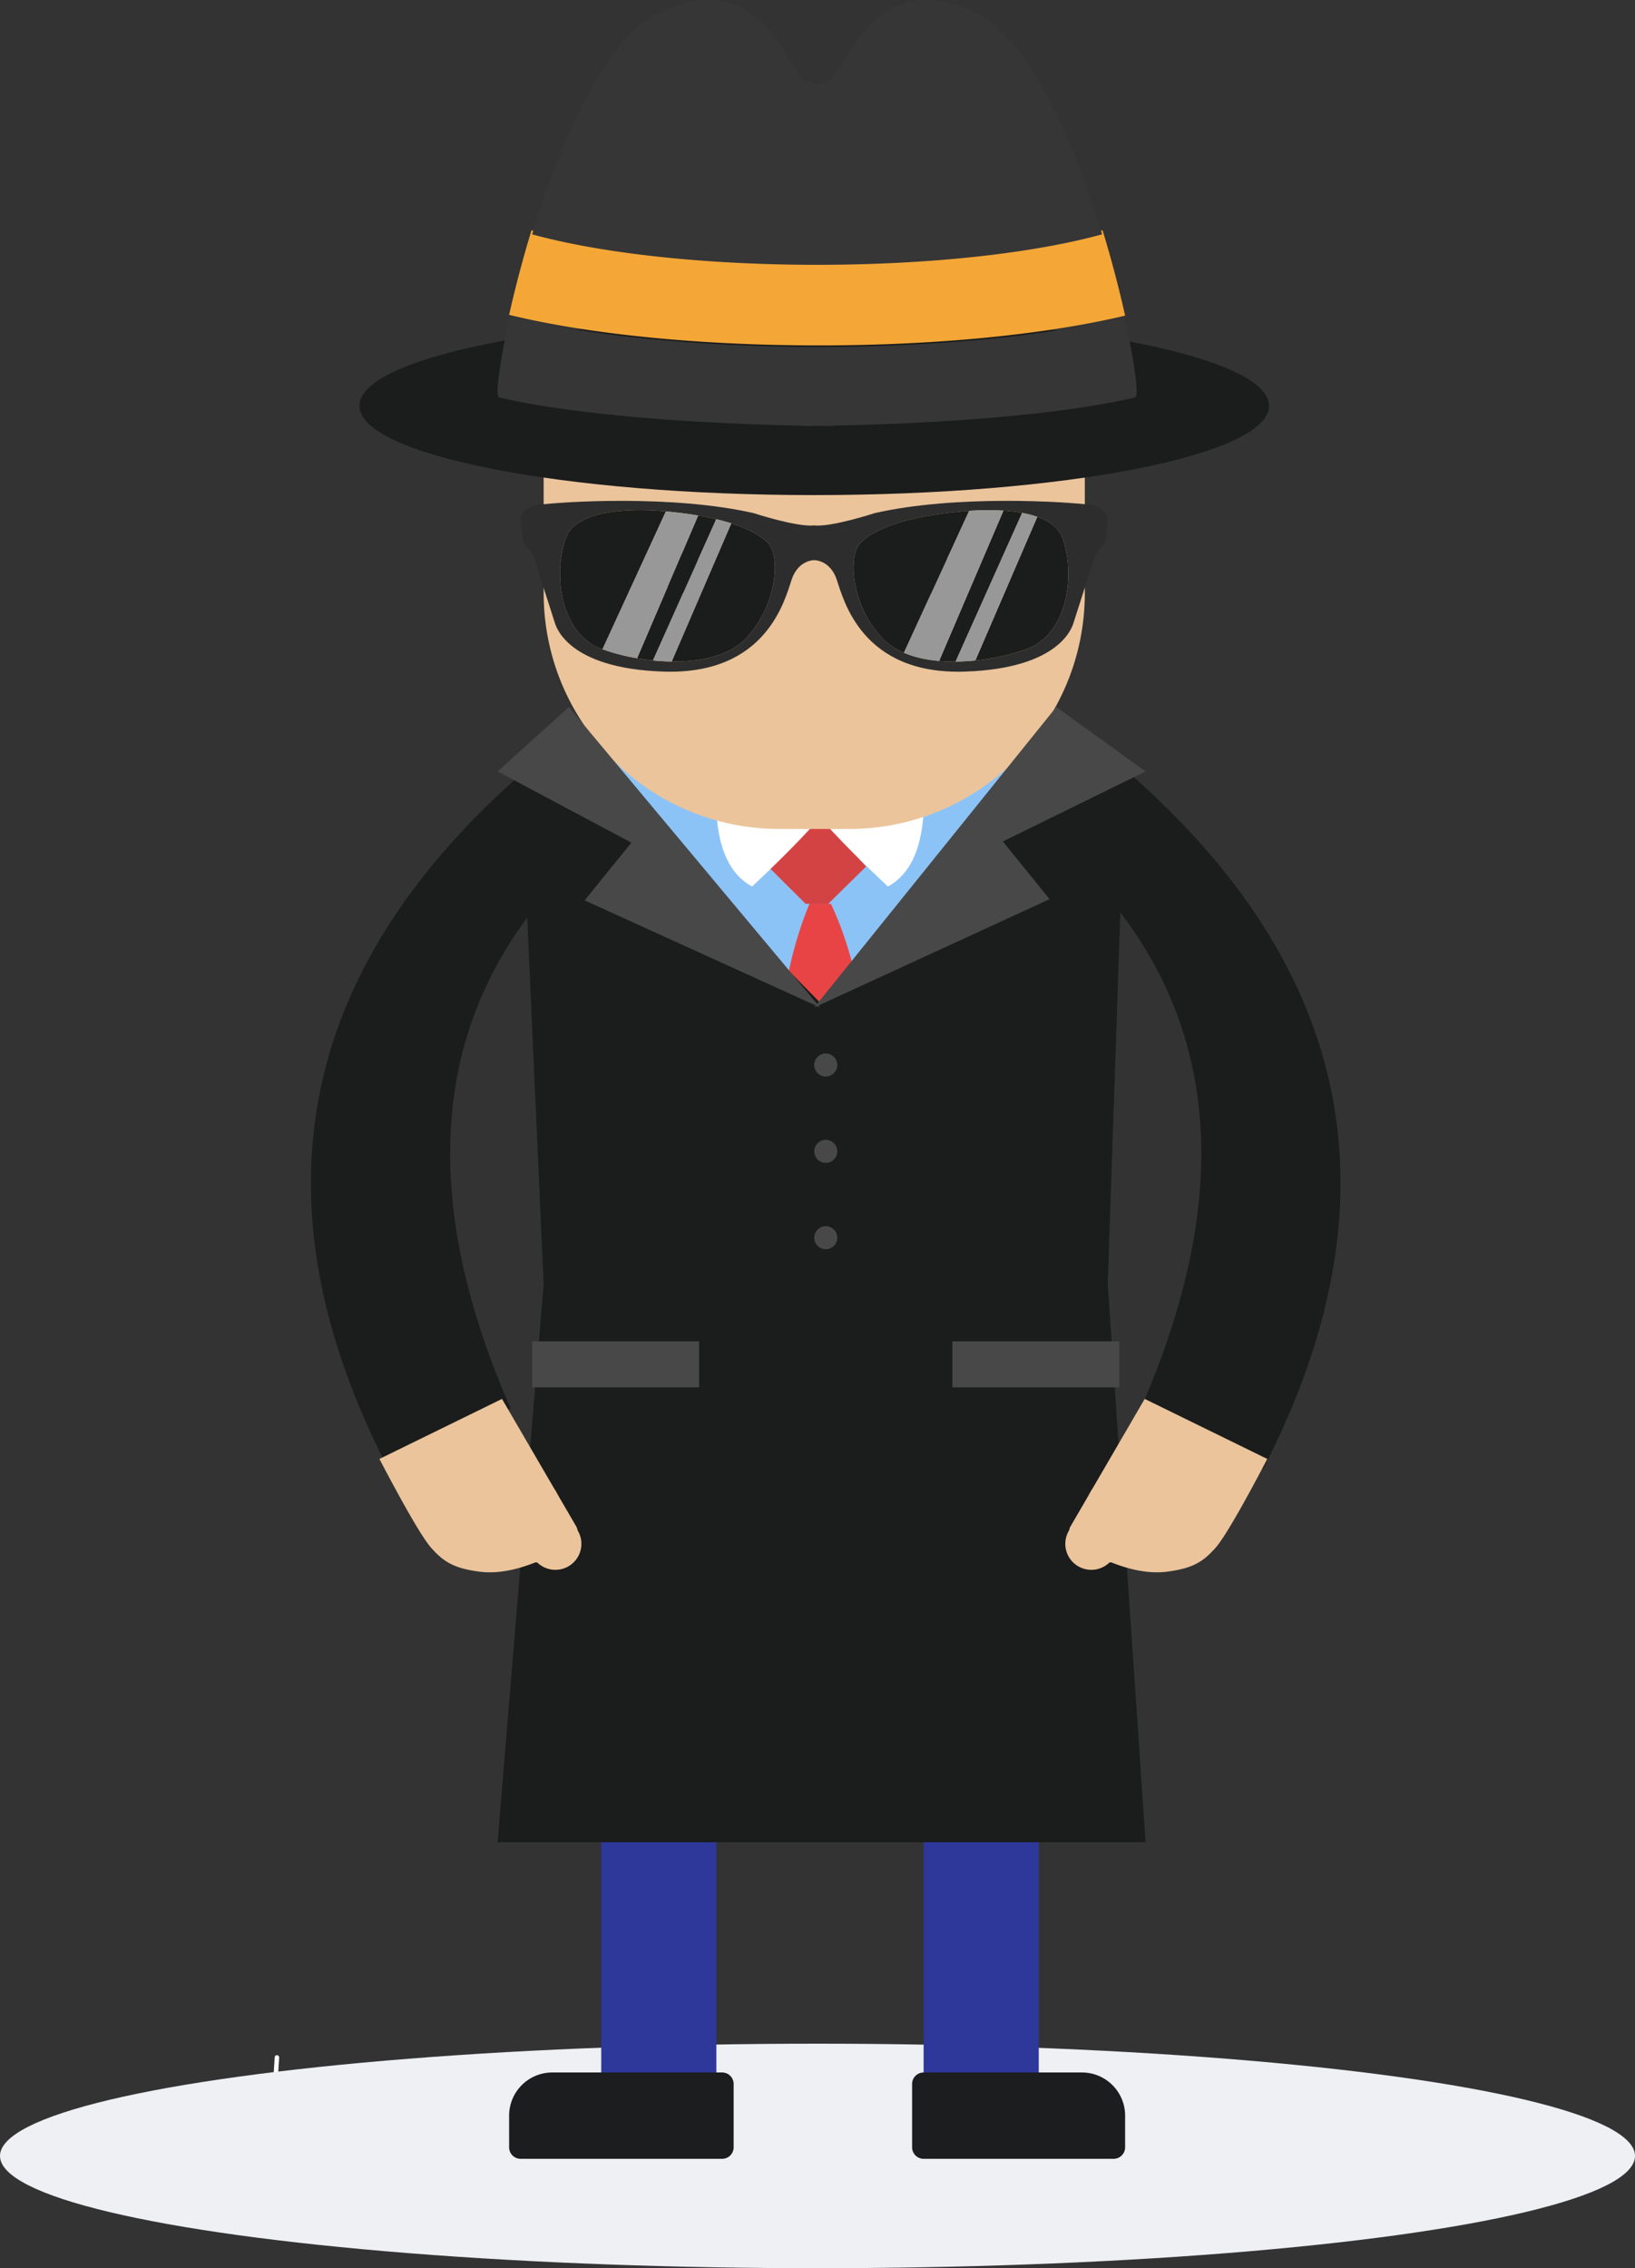 <svg xmlns="http://www.w3.org/2000/svg" width="284" height="394"><rect width="100%" height="100%" fill="#333333" stroke="none"/><g fill="none" fill-rule="evenodd"><path fill="#FFFFFE" d="M47.9 361h-.026a.399.399 0 0 1-.362-.427l.202-3.195c.014-.223.16-.38.414-.378a.397.397 0 0 1 .36.427l-.202 3.197a.393.393 0 0 1-.386.376M104.063 361a.397.397 0 0 1-.39-.385c-.038-1.053-.08-2.12-.126-3.195a.399.399 0 0 1 .374-.42c.196.006.396.163.404.381.046 1.082.088 2.15.128 3.203a.399.399 0 0 1-.374.416h-.016"/><ellipse cx="142" cy="374.5" fill="#EEF0F4" rx="142" ry="19.5"/><path fill="#1C1D1F" d="M160.434 360h27.5a7.5 7.5 0 0 1 7.5 7.5v5.5a2 2 0 0 1-2 2h-33a2 2 0 0 1-2-2v-11a2 2 0 0 1 2-2ZM125.434 360h-29.5a7.5 7.5 0 0 0-7.5 7.5v5.5a2 2 0 0 0 2 2h35a2 2 0 0 0 2-2v-11a2 2 0 0 0-2-2Z"/><path fill="#2D389A" d="M192.434 246c0 8.86-5.761 16.374-13.741 19.001l1.74-.001v95h-20v-94h-36v94h-20v-95l2.741.001c-7.98-2.627-13.74-10.141-13.74-19.001h99Z"/><path fill="#8BC3F6" d="M96.433 131h87v71h-87z"/><path fill="#E94445" d="M140.598 157h3.727c5.343 11.237 7.674 27.462 6.993 48.675L142.735 213l-8.301-6.796c.13-13.843.614-24.107 1.451-30.794.838-6.686 2.409-12.823 4.713-18.41Z"/><path fill="#D44344" d="M139.695 143h3.973l6.765 7.533-6.569 6.467h-3.93l-6.5-6.467z"/><path fill="#FFF" d="m143.434 143.163 17-2.163c-.366 6.618-2.434 10.952-6.207 13-4.411-4.148-8.01-7.76-10.793-10.837ZM141.434 143.163l-17-2.163c.365 6.618 2.433 10.952 6.206 13 4.412-4.148 8.01-7.76 10.794-10.837Z"/><path fill="#1B1C1C" d="M101.378 137.318c3.014.221 5.837 1.553 8.47 3.996-33.277 25.091-40.327 59.54-21.15 103.348l-21.294 10.43C43.613 208.88 51.492 168.515 91.044 134l11.647.002c-1.348 1.934-2.036 3.264-1.313 3.317ZM185.47 137.318c-3.015.221-5.838 1.553-8.47 3.996 33.276 25.091 40.326 59.54 21.148 103.348l21.295 10.43c23.792-46.213 15.912-86.578-23.64-121.093l-11.647.002c1.348 1.934 2.036 3.264 1.313 3.317Z"/><path fill="#1B1C1C" d="M86.434 320h112.549l-6.567-96.979L195.434 134l-53.611 40.685L90.434 134l4 89.021z"/><path fill="#EBC49B" d="M94.434 58h94v45c0 22.644-18.357 41-41 41h-12c-22.644 0-41-18.356-41-41V58ZM187.371 272.123a4.508 4.508 0 0 1-1.764-6.126l.005-.01.096-.172c.045-.168.094-.34.149-.516l3.076-5.284.533-.96c.088-.158.184-.31.287-.453l9.082-15.604 21.295 10.431c-4.567 8.705-7.583 13.873-9.05 15.504-2.2 2.448-3.97 3.486-8.268 4.067-2.864.388-6.138-.152-9.82-1.62-.1.018-.198.034-.295.05a4.53 4.53 0 0 1-5.326.693ZM98.661 272.123a4.508 4.508 0 0 0 1.765-6.126l-.005-.01-.096-.172c-.045-.168-.095-.34-.15-.516l-3.075-5.284-.533-.96a4.577 4.577 0 0 0-.287-.453l-9.083-15.604-21.294 10.431c4.566 8.705 7.583 13.873 9.05 15.504 2.2 2.448 3.97 3.486 8.267 4.067 2.865.388 6.138-.152 9.82-1.62.1.018.198.034.296.05a4.53 4.53 0 0 0 5.325.693Z"/><path fill="#1B1C1C" d="M142.934 174.657 182.464 134h12.97l-7 80h-94l-4-80h12.635z"/><path fill="#484848" d="M145.434 185a2 2 0 1 1-4 0 2 2 0 0 1 4 0M145.434 200a2 2 0 1 1-4 0 2 2 0 0 1 4 0M145.434 215a2 2 0 1 1-4 0 2 2 0 0 1 4 0M183.478 122.81 198.983 134l-24.785 12.167 8.118 10.023L141.434 175z"/><path fill="#484848" d="M98.817 122.81 86.434 134l23.235 12.376-8.118 10.023L142.434 175z"/><path fill="#544B43" d="M121.815 99.62a3.385 3.385 0 0 1-6.771 0 3.385 3.385 0 0 1 6.77 0M165.558 99.62a3.386 3.386 0 1 1-6.771-.003 3.386 3.386 0 0 1 6.771.002"/><path fill="#2D2D2D" d="M178.589 112.63c-6.727 2.608-19.631 4.05-25.191-1.647-5.56-5.697-6.11-14.415-3.981-16.611 2.127-2.197 7.138-4.53 17.297-5.491 0 0 15.513-1.922 17.847 4.599 2.333 6.52.755 16.542-5.972 19.15Zm-49.138-1.647c-5.56 5.697-18.464 4.255-25.19 1.647-6.728-2.608-8.306-12.63-5.972-19.15 2.333-6.521 17.846-4.6 17.846-4.6 10.159.962 15.17 3.295 17.297 5.492 2.128 2.196 1.58 10.914-3.98 16.61Zm59.953-23.287c-4.276-.548-23.337-1.785-37.478 1.44 0 0-7.55 2.472-10.502 2.129-2.951.343-10.501-2.128-10.501-2.128-14.14-3.226-33.202-1.99-37.478-1.441-3.18.407-3.01 2.8-3.01 2.8l.333 2.828c.068 1.304.549 1.579 1.098 2.06.55.48 1.03 1.99 1.03 1.99s3.226 9.953 3.448 10.708c.223.755 2.249 8.026 18.904 8.58 17.95.596 21.097-12.561 22.264-15.993 1.167-3.432 3.912-3.364 3.912-3.364s2.746-.068 3.913 3.364c1.167 3.432 4.314 16.59 22.264 15.993 16.655-.554 18.681-7.825 18.904-8.58.222-.755 3.448-10.708 3.448-10.708s.481-1.51 1.03-1.99c.549-.481 1.03-.756 1.098-2.06l.333-2.828s.17-2.393-3.01-2.8Z"/><path fill="#1B1C1C" d="m121.272 89.548-10.609 24.797c.9.156 1.823.285 2.76.381l10.986-24.543a49.32 49.32 0 0 0-3.137-.635M98.289 93.48c-2.334 6.52-.756 16.542 5.971 19.15.128.05.262.098.394.147l11.01-23.947c-2.607-.257-15.284-1.195-17.375 4.65M127.027 90.907l-10.354 24.009c4.978.066 9.878-.961 12.778-3.933 5.56-5.697 6.11-14.415 3.981-16.611-1.158-1.196-3.173-2.431-6.405-3.465M184.56 93.48c-.648-1.812-2.314-2.971-4.382-3.702l-10.759 24.948c3.44-.35 6.717-1.144 9.17-2.096 6.727-2.608 8.305-12.63 5.972-19.15M166.714 88.88c-10.159.962-15.17 3.295-17.297 5.492-2.128 2.196-1.58 10.914 3.98 16.61.995 1.02 2.227 1.807 3.614 2.403l11.334-24.652c-1.01.071-1.63.148-1.63.148M174.301 88.701l-11.17 26.11c.94.08 1.895.114 2.855.107l11.56-25.825a28.411 28.411 0 0 0-3.245-.392"/><path fill="#989898" d="M116.135 88.88s-.169-.02-.47-.05l-11.01 23.947c1.711.63 3.78 1.182 6.008 1.568l10.609-24.797a69.724 69.724 0 0 0-5.137-.667M124.409 90.183l-10.985 24.543c1.074.11 2.163.176 3.25.19l10.353-24.009a35.965 35.965 0 0 0-2.618-.724M168.345 88.733l-11.334 24.652c1.826.785 3.924 1.235 6.12 1.425l11.17-26.109c-2.333-.155-4.532-.068-5.956.032M177.545 89.093l-11.559 25.825a36.662 36.662 0 0 0 3.433-.192l10.76-24.948a17.452 17.452 0 0 0-2.634-.685"/><path fill="#1B1C1C" d="M220.434 70.5c0 8.56-35.37 15.5-79 15.5-43.631 0-79-6.94-79-15.5 0-8.56 35.369-15.5 79-15.5 43.63 0 79 6.94 79 15.5"/><path fill="#373636" d="M88.55 55c-1.827 8.116-2.526 13.885-1.881 14.034 16.4 3.801 41.64 4.693 52.582 4.902V74s.972 0 2.683-.022c1.71.022 2.682.022 2.682.022v-.064c10.942-.21 36.182-1.101 52.582-4.902.642-.149-.046-5.854-1.85-13.898-13.294 3.158-32.17 5.131-53.114 5.131-21.245 0-40.363-2.03-53.684-5.267"/><path fill="#F4A737" d="M141.918 45.275c-19.99 0-37.841-2.055-49.595-5.275a203.207 203.207 0 0 0-3.89 14.693C101.78 57.955 120.935 60 142.22 60c20.983 0 39.896-1.988 53.215-5.17a202.94 202.94 0 0 0-3.92-14.83c-11.754 3.22-29.605 5.275-49.596 5.275"/><path fill="#373636" d="M188.412 31.605c-1.368-3.767-2.873-7.474-4.505-10.935-4.17-8.843-9.163-16.082-14.778-18.634-18.41-8.367-22.031 11.713-25.955 12.383l-1.24.211-1.241-.211c-3.924-.67-7.545-20.75-25.955-12.383-5.615 2.552-10.608 9.79-14.778 18.634-1.65 3.498-3.17 7.247-4.548 11.057a180.835 180.835 0 0 0-2.978 8.98c11.73 3.231 29.548 5.293 49.5 5.293s37.769-2.062 49.5-5.293a180.586 180.586 0 0 0-3.022-9.102"/><path fill="#484848" d="M92.434 233h29v8h-29zM165.434 233h29v8h-29z"/></g></svg>